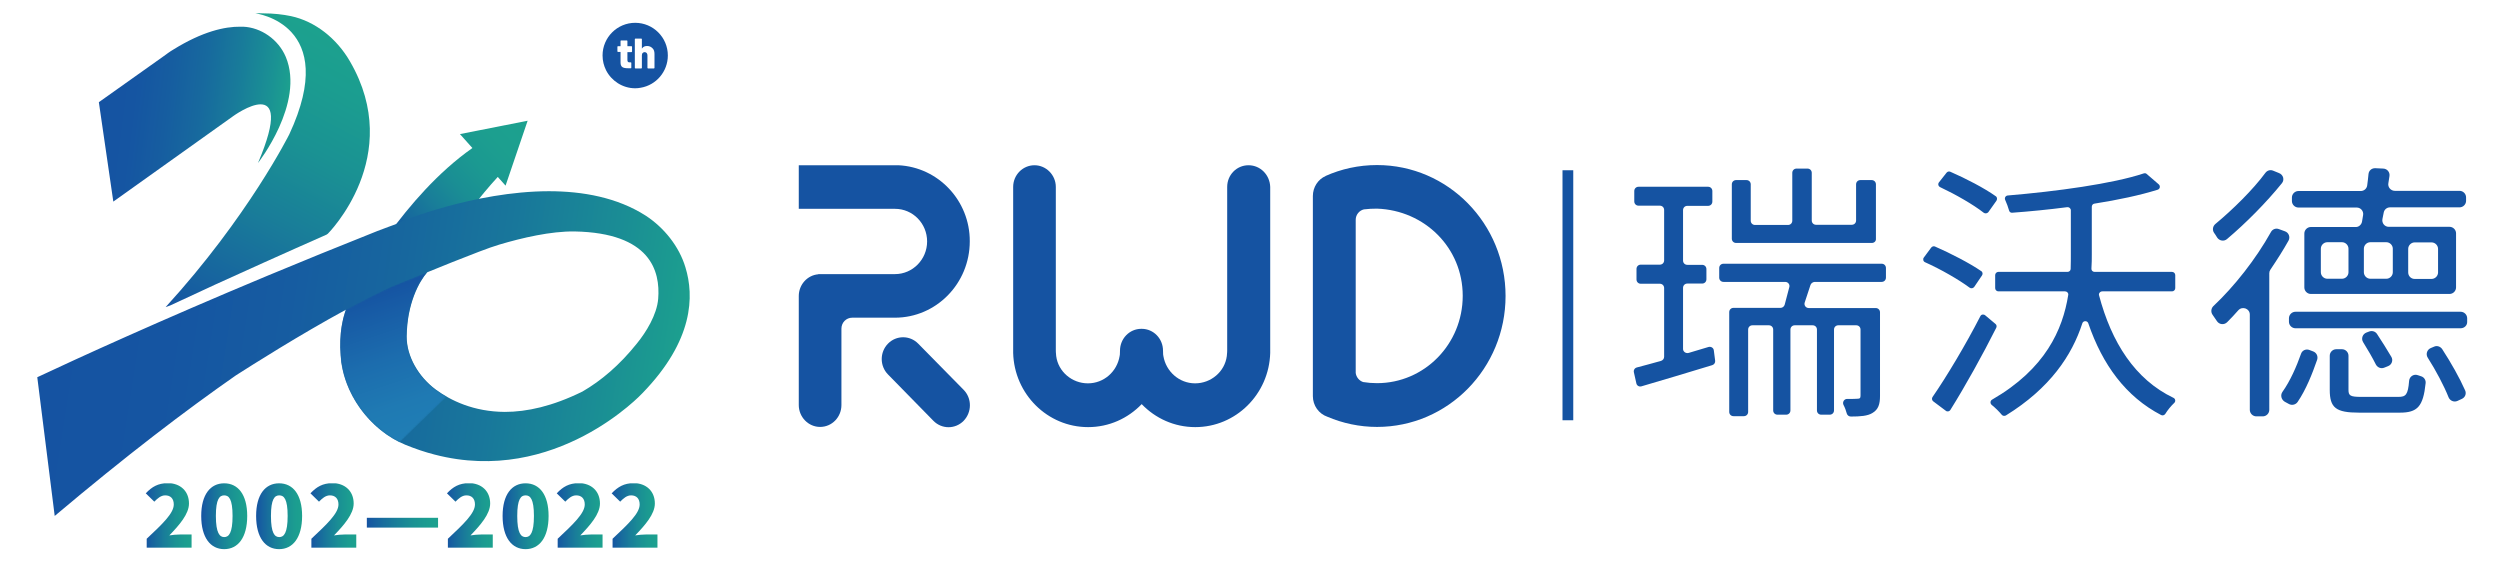 <?xml version="1.0" encoding="utf-8"?>
<!-- Generator: Adobe Illustrator 22.0.0, SVG Export Plug-In . SVG Version: 6.00 Build 0)  -->
<svg version="1.1" id="图层_1" xmlns="http://www.w3.org/2000/svg" xmlns:xlink="http://www.w3.org/1999/xlink" x="0px" y="0px"
	 viewBox="0 0 1348 309" style="enable-background:new 0 0 1348 309;" xml:space="preserve">
<style type="text/css">
	.st0{display:none;}
	.st1{display:inline;fill:#FFFFFF;}
	.st2{display:inline;fill:#1553A2;}
	.st3{display:inline;}
	.st4{clip-path:url(#SVGID_2_);fill:url(#SVGID_3_);}
	.st5{clip-path:url(#SVGID_5_);fill:url(#SVGID_6_);}
	.st6{clip-path:url(#SVGID_8_);fill:url(#SVGID_9_);}
	.st7{clip-path:url(#SVGID_11_);fill:url(#SVGID_12_);}
	.st8{filter:url(#Adobe_OpacityMaskFilter);}
	.st9{clip-path:url(#SVGID_14_);fill:url(#SVGID_16_);}
	.st10{clip-path:url(#SVGID_14_);mask:url(#SVGID_15_);fill:url(#SVGID_17_);}
	.st11{fill:#1553A2;}
	.st12{fill:#FFFFFF;}
	.st13{clip-path:url(#SVGID_19_);fill:url(#SVGID_20_);}
	.st14{clip-path:url(#SVGID_22_);fill:url(#SVGID_23_);}
	.st15{clip-path:url(#SVGID_25_);fill:url(#SVGID_26_);}
	.st16{clip-path:url(#SVGID_28_);fill:url(#SVGID_29_);}
	.st17{filter:url(#Adobe_OpacityMaskFilter_1_);}
	.st18{clip-path:url(#SVGID_31_);fill:url(#SVGID_33_);}
	.st19{clip-path:url(#SVGID_31_);mask:url(#SVGID_32_);fill:url(#SVGID_34_);}
	.st20{clip-path:url(#SVGID_36_);fill:url(#SVGID_37_);}
	.st21{clip-path:url(#SVGID_39_);fill:url(#SVGID_40_);}
	.st22{clip-path:url(#SVGID_42_);fill:url(#SVGID_43_);}
	.st23{clip-path:url(#SVGID_45_);fill:url(#SVGID_46_);}
	.st24{clip-path:url(#SVGID_48_);fill:url(#SVGID_49_);}
	.st25{clip-path:url(#SVGID_51_);fill:url(#SVGID_52_);}
	.st26{clip-path:url(#SVGID_54_);fill:url(#SVGID_55_);}
	.st27{clip-path:url(#SVGID_57_);fill:url(#SVGID_58_);}
	.st28{clip-path:url(#SVGID_60_);fill:url(#SVGID_61_);}
</style>
<g class="st0">
	<path class="st1" d="M484.2,90L484.2,90l-53.7,0v23.5h15.4h36.5c9.6,0,17.3,7.9,17.3,17.6c0,9.7-7.8,17.6-17.3,17.6H441v0.1
		c-5.9,0.5-10.5,5.6-10.5,11.7v58.8c0,6.5,5.2,11.8,11.5,11.8c6.4,0,11.5-5.3,11.5-11.8v-47.1c0,0,0,5.9,0,5.9
		c0-3.3,2.6-5.9,5.8-5.9h23c22.3,0,40.4-18.4,40.4-41.2C522.8,109,505.7,91,484.2,90"/>
	<path class="st1" d="M519.4,211c-0.1-0.1-0.1-0.1-0.2-0.2l-24.1-24.5c-0.1-0.1-0.1-0.1-0.2-0.2c-4.5-4.6-11.8-4.6-16.3,0
		c-4.5,4.6-4.5,12,0,16.6c0.1,0.1,0.1,0.1,0.2,0.2l24.1,24.6c0.1,0.1,0.1,0.1,0.2,0.2c4.5,4.6,11.8,4.6,16.3,0
		C523.9,223.1,523.9,215.6,519.4,211"/>
	<path class="st1" d="M673,90c-6.4,0-11.5,5.2-11.5,11.7v51.1h0v37.1c0,0,0,1.3-0.2,3c-1.1,8.4-8.5,14.7-17.1,14.7
		c-8.6,0-15.7-6.4-17.1-14.7h0c-0.1-0.7-0.2-0.7-0.2-2.9v0c0-6.5-5.1-11.8-11.5-11.8c0,0,0,0-0.1,0c0,0-0.1,0-0.1,0
		c-6.4,0-11.5,5.3-11.5,11.8v0c0,2.2-0.1,2.2-0.2,2.9c-1.4,8.4-8.5,14.7-17.1,14.7c-8.6,0-16-6.3-17.1-14.7c-0.2-1.7-0.2-3-0.2-3
		v-37.1h0v-51.1c0-6.4-5.2-11.7-11.5-11.7S546,95.2,546,101.6v89.5h0c0.6,22.2,18.5,40,40.4,40c11.3,0,21.5-4.7,28.9-12.4
		c7.3,7.6,17.5,12.4,28.9,12.4c21.9,0,39.8-17.8,40.4-40h0v-89.5C684.5,95.2,679.3,90,673,90"/>
	<path class="st1" d="M742.3,89.9c-9.9,0-19.3,2.1-27.8,5.9l0.1,0c-4.1,1.8-6.9,6-6.9,10.8v107.9c0,5.1,3.2,9.5,7.8,11.1
		c8.2,3.5,17.3,5.5,26.8,5.5c38.3,0,69.3-31.6,69.3-70.6C811.6,121.5,780.6,89.9,742.3,89.9 M742.3,207.5c-2.6,0-5.1-0.2-7.5-0.6
		c-2.1-0.7-3.7-2.6-4-4.9v-82.6c0-2.7,1.9-5,4.4-5.6c2.3-0.3,4.7-0.4,7.1-0.4c25.7,0.9,46.2,21.1,46.2,47
		C788.5,186.4,767.8,207.5,742.3,207.5"/>
	<rect x="842.2" y="92.6" class="st1" width="5.8" height="134.8"/>
	<path class="st1" d="M910.2,191.2c3.5-1.1,7.1-2.1,10.7-3.2c1.4-0.4,2.8,0.5,2.9,1.9l0.7,5.4c0.2,1.1-0.5,2.2-1.6,2.5
		c-13.1,4-26.8,8.1-38.1,11.4c-1.3,0.4-2.6-0.4-2.8-1.7l-1.3-5.8c-0.3-1.2,0.4-2.4,1.7-2.7c3.9-1,8.2-2.2,12.9-3.5
		c1-0.3,1.7-1.2,1.7-2.2V156c0-1.3-1-2.3-2.3-2.3h-10.3c-1.3,0-2.3-1-2.3-2.3v-5.5c0-1.3,1-2.3,2.3-2.3h10.3c1.3,0,2.3-1,2.3-2.3
		v-27.2c0-1.3-1-2.3-2.3-2.3h-11.5c-1.3,0-2.3-1-2.3-2.3v-5.7c0-1.3,1-2.3,2.3-2.3h37.7c1.3,0,2.3,1,2.3,2.3v5.7
		c0,1.3-1,2.3-2.3,2.3h-11.2c-1.3,0-2.3,1-2.3,2.3v27.2c0,1.3,1,2.3,2.3,2.3h8c1.3,0,2.3,1,2.3,2.3v5.5c0,1.3-1,2.3-2.3,2.3h-8
		c-1.3,0-2.3,1-2.3,2.3v33C907.3,190.5,908.8,191.6,910.2,191.2 M976,154.6c-1,3.2-2.1,6.5-3.1,9.4c-0.5,1.5,0.6,3,2.2,3h36.1
		c1.3,0,2.3,1,2.3,2.3v45.1c0,4.5-0.9,7.3-4.1,9.2c-2.6,1.6-6.5,1.9-11.6,1.9c-1,0-1.9-0.6-2.2-1.6c-0.4-1.5-1-3.2-1.8-4.7
		c-0.7-1.5,0.4-3.3,2.1-3.2c2.6,0,4.6,0,5.4-0.1c1.4,0,1.7-0.4,1.7-1.8v-35.5c0-1.3-1-2.3-2.3-2.3h-9.7c-1.3,0-2.3,1-2.3,2.3v43.6
		c0,1.3-1,2.3-2.3,2.3h-4.7c-1.3,0-2.3-1-2.3-2.3v-43.6c0-1.3-1-2.3-2.3-2.3h-9.7c-1.3,0-2.3,1-2.3,2.3v43.6c0,1.3-1,2.3-2.3,2.3
		h-4.7c-1.3,0-2.3-1-2.3-2.3v-43.6c0-1.3-1-2.3-2.3-2.3h-8.9c-1.3,0-2.3,1-2.3,2.3v44.4c0,1.3-1,2.3-2.3,2.3h-5.6
		c-1.3,0-2.3-1-2.3-2.3v-53.8c0-1.3,1-2.3,2.3-2.3h25.4c1,0,1.9-0.7,2.2-1.7c0.8-3,1.7-6.4,2.5-9.5c0.4-1.4-0.7-2.8-2.2-2.8H929
		c-1.3,0-2.3-1-2.3-2.3v-5.2c0-1.3,1-2.3,2.3-2.3h85.3c1.3,0,2.3,1,2.3,2.3v5.2c0,1.3-1,2.3-2.3,2.3h-36.2
		C977.1,153,976.3,153.6,976,154.6 M1009.1,131.9h-73.2c-1.3,0-2.3-1-2.3-2.3v-29.4c0-1.3,1-2.3,2.3-2.3h5.6c1.3,0,2.3,1,2.3,2.3
		v19.6c0,1.3,1,2.3,2.3,2.3H964c1.3,0,2.3-1,2.3-2.3V94.1c0-1.3,1-2.3,2.3-2.3h5.9c1.3,0,2.3,1,2.3,2.3v25.7c0,1.3,1,2.3,2.3,2.3
		h19.3c1.3,0,2.3-1,2.3-2.3v-19.6c0-1.3,1-2.3,2.3-2.3h6.1c1.3,0,2.3,1,2.3,2.3v29.4C1011.4,130.9,1010.3,131.9,1009.1,131.9"/>
	<path class="st1" d="M1061.8,156c-5.8-4.3-15.5-9.9-24-13.7c-1-0.4-1.3-1.7-0.7-2.5l4-5.4c0.5-0.6,1.3-0.9,2-0.6
		c8.5,3.7,18.9,9.1,25,13.3c0.8,0.5,0.9,1.6,0.4,2.3l-4.2,6.2C1063.7,156.4,1062.6,156.6,1061.8,156 M1076.2,177.6
		c-7.3,14.5-16.6,31.3-24.8,44.4c-0.5,0.8-1.7,1-2.4,0.4l-6.8-5.1c-0.7-0.5-0.9-1.6-0.4-2.3c7.6-11,17.9-28.2,25.8-43.6
		c0.5-1,1.7-1.2,2.6-0.5l5.6,4.7C1076.3,176,1076.5,176.9,1076.2,177.6 M1069.3,115.5c-5.6-4.4-15.2-9.9-23.5-13.8
		c-1-0.5-1.3-1.7-0.6-2.6l4.1-5.2c0.5-0.6,1.3-0.8,2-0.5c8.3,3.6,18.5,8.9,24.5,13.2c0.8,0.5,0.9,1.6,0.4,2.4l-4.4,6.2
		C1071.2,116,1070.1,116.1,1069.3,115.5 M1131.6,160.1c6.7,25.4,19.4,45.4,40.1,55.3c1.1,0.5,1.3,1.9,0.5,2.7
		c-1.8,1.7-3.6,3.9-4.9,6c-0.5,0.7-1.4,1-2.2,0.6c-19-9.9-31.6-27-39.3-49.5c-0.5-1.5-2.7-1.5-3.2,0c-5.6,17.3-17.4,35-41.2,49.7
		c-0.7,0.4-1.7,0.3-2.2-0.3c-1.5-1.8-3.5-3.8-5.5-5.4c-0.9-0.8-0.8-2.2,0.2-2.8c28.8-16.7,38.1-37.7,41.1-56.5
		c0.2-1-0.7-1.9-1.7-1.9h-36c-0.9,0-1.7-0.8-1.7-1.7v-7.1c0-0.9,0.8-1.7,1.7-1.7h37.3c0.9,0,1.7-0.7,1.7-1.6
		c0.1-2.8,0.1-5.6,0.1-8.2v-23.4c0-1-0.9-1.8-1.9-1.7c-10,1.3-20.2,2.3-29.7,3c-0.8,0.1-1.5-0.4-1.7-1.2c-0.5-1.8-1.3-3.9-2.1-5.7
		c-0.5-1.1,0.2-2.3,1.4-2.4c26.2-2.2,56.5-6.3,73.3-11.9c0.6-0.2,1.2-0.1,1.6,0.3l6.5,5.6c1,0.9,0.7,2.5-0.6,2.9
		c-9.6,3-21.4,5.5-34.1,7.5c-0.8,0.1-1.4,0.8-1.4,1.7v25.5c0,2.5,0,5.1-0.2,7.8c-0.1,1,0.7,1.8,1.7,1.8h41.8c0.9,0,1.7,0.8,1.7,1.7
		v7.1c0,0.9-0.8,1.7-1.7,1.7h-37.6C1132.1,157.9,1131.3,159,1131.6,160.1"/>
	<path class="st1" d="M1233.7,130.5c-2.9,5.2-6.3,10.5-9.8,15.7c-0.4,0.6-0.6,1.2-0.6,1.9v73.7c0,1.9-1.6,3.5-3.5,3.5h-3.5
		c-1.9,0-3.5-1.6-3.5-3.5v-51.4c0-3.2-4-4.7-6.2-2.3c-2,2.3-4,4.4-6,6.4c-1.6,1.6-4.2,1.4-5.5-0.5c-0.8-1.2-1.6-2.4-2.4-3.5
		c-1-1.4-0.8-3.4,0.4-4.6c11.3-10.6,22.9-25.3,31.1-40c0.8-1.5,2.6-2.2,4.2-1.6l3.3,1.2C1233.9,126.3,1234.8,128.6,1233.7,130.5
		 M1230.2,99.7c-8.4,10.4-19.5,21.6-29.6,30.1c-1.6,1.4-4.1,1-5.3-0.8c-0.5-0.9-1.1-1.7-1.7-2.6c-1-1.5-0.7-3.5,0.7-4.7
		c9.4-7.8,20.3-18.5,27-27.6c1-1.3,2.6-1.8,4.1-1.2l3.2,1.3C1230.9,95,1231.7,97.8,1230.2,99.7 M1230.5,212.1
		c4.2-5.9,7.6-13.7,10-20.5c0.6-1.9,2.7-2.8,4.5-2.1l2.1,0.8c1.8,0.7,2.7,2.6,2.1,4.5c-2.6,7.5-6,16.1-10.5,22.7c-1,1.5-3,2-4.6,1.2
		l-2.4-1.3C1229.8,216.3,1229.3,213.9,1230.5,212.1 M1326.6,177.8h-89.1c-1.9,0-3.5-1.6-3.5-3.5v-1.9c0-1.9,1.6-3.5,3.5-3.5h89.1
		c1.9,0,3.5,1.6,3.5,3.5v1.9C1330.1,176.3,1328.5,177.8,1326.6,177.8 M1273.4,120.3c0.2-1.2,0.4-2.4,0.6-3.6c0.3-2.1-1.3-4-3.5-4
		H1239c-1.9,0-3.5-1.6-3.5-3.5v-1.9c0-1.9,1.6-3.5,3.5-3.5h33.6c1.8,0,3.3-1.3,3.5-3.1c0.3-2.1,0.5-4.1,0.7-6.1
		c0.2-1.9,1.8-3.2,3.7-3.1l4.3,0.2c2.1,0.1,3.6,2,3.3,4c-0.2,1.3-0.4,2.6-0.6,3.9c-0.4,2.1,1.3,4.1,3.5,4.1h34.9
		c1.9,0,3.5,1.6,3.5,3.5v1.9c0,1.9-1.6,3.5-3.5,3.5h-37.5c-1.7,0-3.1,1.2-3.4,2.8c-0.2,1.2-0.5,2.4-0.7,3.5
		c-0.4,2.2,1.2,4.2,3.4,4.2h32.8c1.9,0,3.5,1.6,3.5,3.5v29.1c0,1.9-1.6,3.5-3.5,3.5h-74.8c-1.9,0-3.5-1.6-3.5-3.5v-29.1
		c0-1.9,1.6-3.5,3.5-3.5h24.4C1271.6,123.3,1273.1,122,1273.4,120.3 M1262.5,131.5h-7.9c-1.9,0-3.5,1.6-3.5,3.5v12.7
		c0,1.9,1.6,3.5,3.5,3.5h7.9c1.9,0,3.5-1.6,3.5-3.5V135C1266.1,133,1264.5,131.5,1262.5,131.5 M1293,214.9c4,0,5.2-1.1,5.8-8.7
		c0.2-2.3,2.5-3.8,4.7-3c0.6,0.2,1.2,0.4,1.8,0.6c1.6,0.5,2.6,2.1,2.4,3.7c-1.3,12.7-4.5,15.9-13.9,15.9h-22
		c-12.5,0-15.8-2.6-15.8-12.3v-18.4c0-1.9,1.6-3.5,3.5-3.5h3.1c1.9,0,3.5,1.6,3.5,3.5v18.4c0,3.1,0.9,3.8,6.8,3.8H1293z
		 M1280.9,197.4c-1.8-3.6-4.4-8.1-6.9-12.1c-1.2-1.9-0.3-4.4,1.8-5.2l1.6-0.6c1.5-0.5,3.2,0,4.1,1.4c2.6,4,5.5,8.5,7.7,12.3
		c1.1,1.8,0.3,4.2-1.7,5l-2,0.8C1283.7,199.8,1281.7,199.1,1280.9,197.4 M1286.5,131.5h-8.6c-1.9,0-3.5,1.6-3.5,3.5v12.7
		c0,1.9,1.6,3.5,3.5,3.5h8.6c1.9,0,3.5-1.6,3.5-3.5V135C1290,133,1288.4,131.5,1286.5,131.5 M1301.7,151.2h9.1
		c1.9,0,3.5-1.6,3.5-3.5V135c0-1.9-1.6-3.5-3.5-3.5h-9.1c-1.9,0-3.5,1.6-3.5,3.5v12.7C1298.2,149.6,1299.8,151.2,1301.7,151.2
		 M1316.5,189c4.7,7.2,9.5,15.7,12.4,22.3c0.8,1.8,0,3.8-1.8,4.6l-2.4,1.1c-1.8,0.8-3.9-0.1-4.7-1.9c-2.5-6.3-6.9-14.6-11.3-21.5
		c-1.1-1.8-0.4-4.2,1.6-5.1l1.9-0.8C1313.8,187.1,1315.6,187.6,1316.5,189"/>
	<path class="st1" d="M342.3,13.2c-9.7,0-17.6,7.9-17.6,17.6c0,2.9,0.7,5.6,1.9,8c2.9,5.7,8.9,9.7,15.7,9.7c1,0,2-0.1,3-0.3
		c8.3-1.4,14.6-8.7,14.6-17.4C359.9,21.1,352,13.2,342.3,13.2"/>
	<path class="st2" d="M340.4,28.8c-0.1,0.1-0.1,0.1-0.2,0.1h-2.1c-0.1,0-0.1,0-0.1,0.1v4.1c0,0.9,0.3,1.3,1,1.3h0.8
		c0.1,0,0.1,0,0.2,0.1c0.1,0.1,0.1,0.1,0.1,0.2v2.6c0,0.2-0.1,0.3-0.3,0.3c-0.7,0-1.3,0-1.6,0c-1.3,0-2.3-0.2-2.9-0.6
		c-0.6-0.4-1-1.2-1-2.4V29c0-0.1,0-0.1-0.1-0.1H333c-0.1,0-0.1,0-0.2-0.1c-0.1-0.1-0.1-0.1-0.1-0.2v-2.5c0-0.1,0-0.1,0.1-0.2
		c0.1-0.1,0.1-0.1,0.2-0.1h1.3c0.1,0,0.1,0,0.1-0.1V23c0-0.1,0-0.1,0.1-0.2c0.1-0.1,0.1-0.1,0.2-0.1h3.1c0.1,0,0.1,0,0.2,0.1
		c0.1,0.1,0.1,0.1,0.1,0.2v2.7c0,0.1,0,0.1,0.1,0.1h2.1c0.1,0,0.1,0,0.2,0.1c0.1,0.1,0.1,0.1,0.1,0.2v2.5
		C340.5,28.7,340.5,28.8,340.4,28.8"/>
	<path class="st2" d="M351.5,26.8c0.8,0.7,1.1,1.8,1.1,3.1v7.5c0,0.1,0,0.1-0.1,0.2c-0.1,0.1-0.1,0.1-0.2,0.1h-3.2
		c-0.1,0-0.1,0-0.2-0.1c-0.1-0.1-0.1-0.1-0.1-0.2v-6.7c0-0.5-0.1-0.9-0.4-1.3c-0.3-0.3-0.7-0.5-1.1-0.5c-0.5,0-0.8,0.2-1.1,0.5
		c-0.3,0.3-0.4,0.8-0.4,1.3v6.7c0,0.1,0,0.1-0.1,0.2c-0.1,0.1-0.1,0.1-0.2,0.1h-3.2c-0.1,0-0.1,0-0.2-0.1c-0.1-0.1-0.1-0.1-0.1-0.2
		V22c0-0.1,0-0.1,0.1-0.2c0.1-0.1,0.1-0.1,0.2-0.1h3.2c0.1,0,0.1,0,0.2,0.1c0.1,0.1,0.1,0.1,0.1,0.2v5c0,0.1,0,0.1,0,0.1
		c0,0,0,0,0.1-0.1c0.6-0.9,1.5-1.3,2.7-1.3C349.8,25.7,350.8,26.1,351.5,26.8"/>
	<g class="st3">
		<defs>
			<path id="SVGID_1_" d="M247.7,73.2l6.7,7.5c0,0-0.1,0.1-0.1,0.1c-18.5,13-33.9,31.1-44.9,46.2c1.1-0.4,2.2-0.8,3.3-1.2l-0.1-0.3
				c0,0,17.6-7.3,41.3-12.2c4.6-6,9.5-11.9,14.2-17l4.2,4.7l11.9-35L247.7,73.2z"/>
		</defs>
		<clipPath id="SVGID_2_">
			<use xlink:href="#SVGID_1_"  style="overflow:visible;"/>
		</clipPath>
		
			<linearGradient id="SVGID_3_" gradientUnits="userSpaceOnUse" x1="-372.817" y1="1590.463" x2="-371.817" y2="1590.463" gradientTransform="matrix(68.503 -67.881 -73.48 -80.41 142619.156 102713.148)">
			<stop  offset="0" style="stop-color:#1553A2"/>
			<stop  offset="1.436740e-02" style="stop-color:#1E58A5"/>
			<stop  offset="8.445311e-02" style="stop-color:#4A74B4"/>
			<stop  offset="0.16" style="stop-color:#7391C3"/>
			<stop  offset="0.24" style="stop-color:#98ACD2"/>
			<stop  offset="0.324" style="stop-color:#B7C4DF"/>
			<stop  offset="0.415" style="stop-color:#D1D9EA"/>
			<stop  offset="0.515" style="stop-color:#E6E9F3"/>
			<stop  offset="0.628" style="stop-color:#F4F5FA"/>
			<stop  offset="0.766" style="stop-color:#FCFDFE"/>
			<stop  offset="1" style="stop-color:#FFFFFF"/>
		</linearGradient>
		<polygon class="st4" points="180.2,95 248.7,27.1 313.5,98 245,165.9 		"/>
	</g>
	<g class="st3">
		<defs>
			<path id="SVGID_4_" d="M234.6,210.8c-9.4-7-15.7-18.1-15.6-28.6c0.2-17.7,6.7-29.6,11.1-34.6c5-2,9.7-3.9,13.6-5.5
				c9.9-3.9,19.7-7.8,25.2-9.4c12.1-3.6,27.8-7.3,40.7-7.1c40.8,0.8,46.2,21.3,45,36.3c-0.7,8.7-6.6,18.1-11.4,24
				c-9.4,11.8-19.4,20.2-29.4,26c-16.2,8-30.1,11-41.9,11C255.1,222.8,242.8,216.8,234.6,210.8 M215.5,120.6l0.1,0.3
				c-4.2,1.5-8.4,3.1-12.4,4.6c-20.9,8.3-40.7,16.4-59,24C85.7,174,41.5,194.2,19.9,204.3l9.4,74.8c38.9-32.8,70.6-56.9,97.7-75.8
				c9.1-5.8,34.1-21.7,59.3-35.4c-1.5,4.1-3.8,12.7-2.8,24.6c1.2,20.2,15.4,40.1,34.8,48.2c5.4,2.2,10.7,4,15.8,5.3
				c65.5,17.1,112.1-33.1,112.1-33.1c27.7-28.5,27.9-52.5,23.2-67.8c-3.4-11.4-11.6-21.5-21.4-27.8c-15.3-9.8-33.9-13.2-52.3-13.2
				C255,104.1,215.5,120.6,215.5,120.6"/>
		</defs>
		<clipPath id="SVGID_5_">
			<use xlink:href="#SVGID_4_"  style="overflow:visible;"/>
		</clipPath>
		
			<linearGradient id="SVGID_6_" gradientUnits="userSpaceOnUse" x1="-374.494" y1="1591.47" x2="-373.494" y2="1591.47" gradientTransform="matrix(330.845 95.711 52.356 -337.57 40606.277 573217.938)">
			<stop  offset="0" style="stop-color:#1553A2"/>
			<stop  offset="4.795438e-02" style="stop-color:#2D61AA"/>
			<stop  offset="0.147" style="stop-color:#5B80BA"/>
			<stop  offset="0.25" style="stop-color:#859ECA"/>
			<stop  offset="0.357" style="stop-color:#AAB9D9"/>
			<stop  offset="0.467" style="stop-color:#C8D2E6"/>
			<stop  offset="0.581" style="stop-color:#E0E5F1"/>
			<stop  offset="0.703" style="stop-color:#F2F3F9"/>
			<stop  offset="0.835" style="stop-color:#FCFCFD"/>
			<stop  offset="1" style="stop-color:#FFFFFF"/>
		</linearGradient>
		<polygon class="st5" points="35.1,6 400.1,111.6 358.9,377.2 -6.1,271.6 		"/>
	</g>
	<g class="st3">
		<defs>
			<path id="SVGID_7_" d="M93.3,27.5c-1.9,1.1-3.6,2.4-5.4,3.7L53.1,55.9l7.8,53.6l64.8-46.2c0,0,34.7-25.1,13.2,25.4
				c0,0,25.4-32.3,15-57.2c-4-9.5-13.4-15.9-23-16.3c-0.5,0-1,0-1.5,0C121,15.1,109,17.8,93.3,27.5"/>
		</defs>
		<clipPath id="SVGID_8_">
			<use xlink:href="#SVGID_7_"  style="overflow:visible;"/>
		</clipPath>
		
			<linearGradient id="SVGID_9_" gradientUnits="userSpaceOnUse" x1="-373.261" y1="1592.498" x2="-372.261" y2="1592.498" gradientTransform="matrix(98.93 25.653 12.737 -100.565 16697.182 169773.312)">
			<stop  offset="0" style="stop-color:#1553A2"/>
			<stop  offset="4.795438e-02" style="stop-color:#2D61AA"/>
			<stop  offset="0.147" style="stop-color:#5B80BA"/>
			<stop  offset="0.25" style="stop-color:#859ECA"/>
			<stop  offset="0.357" style="stop-color:#AAB9D9"/>
			<stop  offset="0.467" style="stop-color:#C8D2E6"/>
			<stop  offset="0.581" style="stop-color:#E0E5F1"/>
			<stop  offset="0.703" style="stop-color:#F2F3F9"/>
			<stop  offset="0.835" style="stop-color:#FCFCFD"/>
			<stop  offset="1" style="stop-color:#FFFFFF"/>
		</linearGradient>
		<polygon class="st6" points="56.6,-12.8 175.8,18.1 160.7,137.4 41.5,106.5 		"/>
	</g>
	<g class="st3">
		<defs>
			<path id="SVGID_10_" d="M137.4,8c0,0,46,5.7,18.3,65.2c0,0-22.2,44.5-66.7,93.2l2.5-0.9c15.3-7.2,32.1-14.9,50.2-23
				c10.9-4.9,22.3-10,34.1-15.2l0.7-0.5c0,0,41.7-41.6,11.9-92.9c-7.1-12.3-18.7-21.6-31.8-24.4c-4.3-0.9-9.3-1.5-15.1-1.5
				C140.3,7.9,138.9,8,137.4,8"/>
		</defs>
		<clipPath id="SVGID_11_">
			<use xlink:href="#SVGID_10_"  style="overflow:visible;"/>
		</clipPath>
		
			<linearGradient id="SVGID_12_" gradientUnits="userSpaceOnUse" x1="-373.951" y1="1590.236" x2="-372.951" y2="1590.236" gradientTransform="matrix(63.832 -160.711 -163.415 -86.571 283854.875 77750.539)">
			<stop  offset="0" style="stop-color:#1553A2"/>
			<stop  offset="4.795438e-02" style="stop-color:#2D61AA"/>
			<stop  offset="0.147" style="stop-color:#5B80BA"/>
			<stop  offset="0.25" style="stop-color:#859ECA"/>
			<stop  offset="0.357" style="stop-color:#AAB9D9"/>
			<stop  offset="0.467" style="stop-color:#C8D2E6"/>
			<stop  offset="0.581" style="stop-color:#E0E5F1"/>
			<stop  offset="0.703" style="stop-color:#F2F3F9"/>
			<stop  offset="0.835" style="stop-color:#FCFCFD"/>
			<stop  offset="1" style="stop-color:#FFFFFF"/>
		</linearGradient>
		<polygon class="st7" points="37.1,138.8 111.5,-48.6 270.3,35.5 195.8,222.9 		"/>
	</g>
	<g class="st3">
		<defs>
			<path id="SVGID_13_" d="M210.1,155.8c-7.6,3.6-15.7,7.7-23.8,12.1c-1.5,4.1-3.8,12.7-2.9,24.6c1.1,19.2,14,38.1,31.9,46.9
				l25.3-24.6c-2.2-1.3-4.2-2.6-6-3.9c-9.4-7-15.7-18.1-15.6-28.6c0.2-17.7,6.7-29.6,11.1-34.6C223.7,150.2,216.7,153.1,210.1,155.8
				"/>
		</defs>
		<clipPath id="SVGID_14_">
			<use xlink:href="#SVGID_13_"  style="overflow:visible;"/>
		</clipPath>
		<defs>
			<filter id="Adobe_OpacityMaskFilter" filterUnits="userSpaceOnUse" x="149.7" y="130.2" width="123.8" height="126.4">
				<feColorMatrix  type="matrix" values="1 0 0 0 0  0 1 0 0 0  0 0 1 0 0  0 0 0 1 0"/>
			</filter>
		</defs>
		<mask maskUnits="userSpaceOnUse" x="149.7" y="130.2" width="123.8" height="126.4" id="SVGID_15_">
			<g class="st8">
				
					<linearGradient id="SVGID_16_" gradientUnits="userSpaceOnUse" x1="-375.443" y1="1593.895" x2="-374.443" y2="1593.895" gradientTransform="matrix(31.021 76.309 69.65 -23.578 -99170.992 66389.688)">
					<stop  offset="0" style="stop-color:#FFFFFF"/>
					<stop  offset="0.144" style="stop-color:#C7C7C7"/>
					<stop  offset="0.317" style="stop-color:#8B8B8B"/>
					<stop  offset="0.483" style="stop-color:#5A5A5A"/>
					<stop  offset="0.639" style="stop-color:#333333"/>
					<stop  offset="0.781" style="stop-color:#171717"/>
					<stop  offset="0.906" style="stop-color:#060606"/>
					<stop  offset="1" style="stop-color:#000000"/>
				</linearGradient>
				<polygon class="st9" points="233.7,130.2 273.5,228.3 189.6,256.7 149.7,158.7 				"/>
			</g>
		</mask>
		
			<linearGradient id="SVGID_17_" gradientUnits="userSpaceOnUse" x1="-375.443" y1="1593.895" x2="-374.443" y2="1593.895" gradientTransform="matrix(31.021 76.309 69.65 -23.578 -99171.008 66389.695)">
			<stop  offset="0" style="stop-color:#1553A2"/>
			<stop  offset="0.111" style="stop-color:#175AA5"/>
			<stop  offset="0.461" style="stop-color:#1C6DAE"/>
			<stop  offset="0.769" style="stop-color:#1F7AB3"/>
			<stop  offset="1" style="stop-color:#207EB5"/>
		</linearGradient>
		<polygon class="st10" points="233.7,130.2 273.5,228.3 189.6,256.7 149.7,158.7 		"/>
	</g>
	<path class="st1" d="M78.7,291.5c8.5-7.9,14.6-13.7,14.6-18.5c0-3.2-1.7-4.9-4.6-4.9c-2.4,0-4.2,1.7-5.9,3.4l-4.6-4.5
		c3.4-3.6,6.6-5.4,11.6-5.4c6.8,0,11.5,4.3,11.5,11c0,5.7-5.3,11.8-10.6,17.2c1.7-0.2,4.1-0.5,5.7-0.5h6.4v7.1H78.7V291.5z"/>
	<path class="st1" d="M108.3,279.1c0-11.7,5-17.6,12.4-17.6c7.4,0,12.4,6,12.4,17.6c0,11.7-5,17.9-12.4,17.9
		C113.3,297,108.3,290.8,108.3,279.1 M125.2,279.1c0-9.2-2-11.1-4.5-11.1c-2.5,0-4.5,1.9-4.5,11.1c0,9.2,2,11.4,4.5,11.4
		C123.2,290.5,125.2,288.3,125.2,279.1"/>
	<path class="st1" d="M137.9,279.1c0-11.7,5-17.6,12.4-17.6c7.4,0,12.4,6,12.4,17.6c0,11.7-5,17.9-12.4,17.9
		C142.9,297,137.9,290.8,137.9,279.1 M154.8,279.1c0-9.2-2-11.1-4.5-11.1s-4.5,1.9-4.5,11.1c0,9.2,2,11.4,4.5,11.4
		S154.8,288.3,154.8,279.1"/>
	<path class="st1" d="M167.6,291.5c8.5-7.9,14.6-13.7,14.6-18.5c0-3.2-1.7-4.9-4.6-4.9c-2.4,0-4.2,1.7-5.9,3.4l-4.6-4.5
		c3.4-3.6,6.6-5.4,11.6-5.4c6.8,0,11.5,4.3,11.5,11c0,5.7-5.3,11.8-10.6,17.2c1.7-0.2,4.1-0.5,5.7-0.5h6.4v7.1h-24.3V291.5z"/>
	<rect x="197.5" y="280" class="st1" width="38.4" height="5.3"/>
	<path class="st1" d="M241.2,291.5c8.5-7.9,14.6-13.7,14.6-18.5c0-3.2-1.7-4.9-4.6-4.9c-2.4,0-4.2,1.7-5.9,3.4l-4.6-4.5
		c3.4-3.6,6.6-5.4,11.6-5.4c6.8,0,11.5,4.3,11.5,11c0,5.7-5.3,11.8-10.6,17.2c1.7-0.2,4.1-0.5,5.7-0.5h6.4v7.1h-24.3V291.5z"/>
	<path class="st1" d="M270.7,279.1c0-11.7,5-17.6,12.4-17.6c7.4,0,12.4,6,12.4,17.6c0,11.7-5,17.9-12.4,17.9
		C275.7,297,270.7,290.8,270.7,279.1 M287.6,279.1c0-9.2-2-11.1-4.5-11.1c-2.5,0-4.5,1.9-4.5,11.1c0,9.2,2,11.4,4.5,11.4
		C285.7,290.5,287.6,288.3,287.6,279.1"/>
	<path class="st1" d="M300.4,291.5c8.5-7.9,14.6-13.7,14.6-18.5c0-3.2-1.7-4.9-4.6-4.9c-2.4,0-4.2,1.7-5.9,3.4l-4.6-4.5
		c3.4-3.6,6.6-5.4,11.6-5.4c6.8,0,11.5,4.3,11.5,11c0,5.7-5.3,11.8-10.6,17.2c1.7-0.2,4.1-0.5,5.7-0.5h6.4v7.1h-24.3V291.5z"/>
	<path class="st1" d="M330,291.5c8.5-7.9,14.6-13.7,14.6-18.5c0-3.2-1.7-4.9-4.6-4.9c-2.4,0-4.2,1.7-5.9,3.4l-4.6-4.5
		c3.4-3.6,6.6-5.4,11.6-5.4c6.8,0,11.5,4.3,11.5,11c0,5.7-5.3,11.8-10.6,17.2c1.7-0.2,4.1-0.5,5.7-0.5h6.4v7.1H330V291.5z"/>
</g>
<g>
	<path class="st11" d="M342.5,12.3c-9.7,0-17.6,7.9-17.6,17.6c0,2.9,0.7,5.6,1.9,8c2.9,5.7,8.9,9.7,15.7,9.7c1,0,2-0.1,3-0.3
		c8.3-1.4,14.6-8.7,14.6-17.4C360.1,20.2,352.2,12.3,342.5,12.3"/>
	<path class="st12" d="M340.7,28c-0.1,0.1-0.1,0.1-0.2,0.1h-2.1c-0.1,0-0.1,0-0.1,0.1v4.1c0,0.9,0.3,1.3,1,1.3h0.8
		c0.1,0,0.1,0,0.2,0.1c0.1,0.1,0.1,0.1,0.1,0.2v2.6c0,0.2-0.1,0.3-0.3,0.3c-0.7,0-1.3,0-1.6,0c-1.3,0-2.3-0.2-2.9-0.6
		c-0.6-0.4-1-1.2-1-2.4v-5.7c0-0.1,0-0.1-0.1-0.1h-1.3c-0.1,0-0.1,0-0.2-0.1c-0.1-0.1-0.1-0.1-0.1-0.2v-2.5c0-0.1,0-0.1,0.1-0.2
		c0.1-0.1,0.1-0.1,0.2-0.1h1.3c0.1,0,0.1,0,0.1-0.1v-2.7c0-0.1,0-0.1,0.1-0.2c0.1-0.1,0.1-0.1,0.2-0.1h3.1c0.1,0,0.1,0,0.2,0.1
		c0.1,0.1,0.1,0.1,0.1,0.2v2.7c0,0.1,0,0.1,0.1,0.1h2.1c0.1,0,0.1,0,0.2,0.1c0.1,0.1,0.1,0.1,0.1,0.2v2.5
		C340.8,27.8,340.7,27.9,340.7,28"/>
	<path class="st12" d="M351.8,26c0.8,0.7,1.1,1.8,1.1,3.1v7.5c0,0.1,0,0.1-0.1,0.2c-0.1,0.1-0.1,0.1-0.2,0.1h-3.2
		c-0.1,0-0.1,0-0.2-0.1c-0.1-0.1-0.1-0.1-0.1-0.2v-6.7c0-0.5-0.1-0.9-0.4-1.3c-0.3-0.3-0.7-0.5-1.1-0.5c-0.5,0-0.8,0.2-1.1,0.5
		c-0.3,0.3-0.4,0.8-0.4,1.3v6.7c0,0.1,0,0.1-0.1,0.2c-0.1,0.1-0.1,0.1-0.2,0.1h-3.2c-0.1,0-0.1,0-0.2-0.1c-0.1-0.1-0.1-0.1-0.1-0.2
		V21.1c0-0.1,0-0.1,0.1-0.2c0.1-0.1,0.1-0.1,0.2-0.1h3.2c0.1,0,0.1,0,0.2,0.1c0.1,0.1,0.1,0.1,0.1,0.2v5c0,0.1,0,0.1,0,0.1
		c0,0,0,0,0.1-0.1c0.6-0.9,1.5-1.3,2.7-1.3C350.1,24.8,351,25.2,351.8,26"/>
	<g>
		<defs>
			<path id="SVGID_18_" d="M248,72.3l6.7,7.5c0,0-0.1,0.1-0.1,0.1c-18.5,13-33.9,31.1-44.9,46.2c1.1-0.4,2.2-0.8,3.3-1.2l-0.1-0.3
				c0,0,17.6-7.3,41.3-12.2c4.6-6,9.5-11.9,14.2-17l4.2,4.7l11.9-35L248,72.3z"/>
		</defs>
		<clipPath id="SVGID_19_">
			<use xlink:href="#SVGID_18_"  style="overflow:visible;"/>
		</clipPath>
		
			<linearGradient id="SVGID_20_" gradientUnits="userSpaceOnUse" x1="-366.523" y1="1596.327" x2="-365.523" y2="1596.327" gradientTransform="matrix(68.503 -67.881 -73.48 -80.41 142619.156 103611.109)">
			<stop  offset="0" style="stop-color:#1553A2"/>
			<stop  offset="0.147" style="stop-color:#176B9D"/>
			<stop  offset="0.299" style="stop-color:#197E99"/>
			<stop  offset="0.457" style="stop-color:#1A8E94"/>
			<stop  offset="0.621" style="stop-color:#1B9991"/>
			<stop  offset="0.796" style="stop-color:#1C9F8F"/>
			<stop  offset="1" style="stop-color:#1CA18E"/>
		</linearGradient>
		<polygon class="st13" points="180.4,94.1 249,26.2 313.7,97.1 245.2,165 		"/>
	</g>
	<g>
		<defs>
			<path id="SVGID_21_" d="M234.9,210c-9.4-7-15.7-18.1-15.6-28.6c0.2-17.7,6.7-29.6,11.1-34.6c5-2,9.7-3.9,13.6-5.5
				c9.9-3.9,19.7-7.8,25.2-9.4c12.1-3.6,27.8-7.3,40.7-7.1c40.8,0.8,46.2,21.3,45,36.3c-0.7,8.7-6.6,18.1-11.4,24
				c-9.4,11.8-19.4,20.2-29.4,26c-16.2,8-30.1,11-41.9,11C255.4,222,243,216,234.9,210 M215.7,119.7l0.1,0.3
				c-4.2,1.5-8.4,3.1-12.4,4.6c-20.9,8.3-40.7,16.4-59,24c-58.5,24.4-102.6,44.6-124.3,54.8l9.4,74.8c38.9-32.8,70.6-56.9,97.7-75.8
				c9.1-5.8,34.1-21.7,59.3-35.4c-1.5,4.1-3.8,12.7-2.8,24.6c1.2,20.2,15.4,40.1,34.8,48.2c5.4,2.2,10.7,4,15.8,5.3
				c65.5,17.1,112.1-33.1,112.1-33.1c27.7-28.5,27.9-52.5,23.2-67.8c-3.4-11.4-11.6-21.5-21.4-27.9c-15.3-9.8-33.9-13.2-52.3-13.2
				C255.3,103.2,215.7,119.7,215.7,119.7"/>
		</defs>
		<clipPath id="SVGID_22_">
			<use xlink:href="#SVGID_21_"  style="overflow:visible;"/>
		</clipPath>
		
			<linearGradient id="SVGID_23_" gradientUnits="userSpaceOnUse" x1="-374.897" y1="1594.018" x2="-373.897" y2="1594.018" gradientTransform="matrix(330.845 95.711 52.356 -337.57 40606.277 574115.875)">
			<stop  offset="0" style="stop-color:#1553A2"/>
			<stop  offset="0.194" style="stop-color:#1555A2"/>
			<stop  offset="0.37" style="stop-color:#165CA1"/>
			<stop  offset="0.539" style="stop-color:#17679E"/>
			<stop  offset="0.703" style="stop-color:#18779B"/>
			<stop  offset="0.862" style="stop-color:#1A8C95"/>
			<stop  offset="1" style="stop-color:#1CA18E"/>
		</linearGradient>
		<polygon class="st14" points="35.3,5.2 400.3,110.8 359.1,376.3 -5.9,270.7 		"/>
	</g>
	<g>
		<defs>
			<path id="SVGID_24_" d="M93.5,26.7c-1.9,1.1-3.6,2.4-5.4,3.7L53.3,55.1l7.8,53.6l64.8-46.2c0,0,34.7-25.1,13.2,25.4
				c0,0,25.4-32.3,15-57.2c-4-9.5-13.4-15.9-23-16.3c-0.5,0-1,0-1.5,0C121.3,14.3,109.3,16.9,93.5,26.7"/>
		</defs>
		<clipPath id="SVGID_25_">
			<use xlink:href="#SVGID_24_"  style="overflow:visible;"/>
		</clipPath>
		
			<linearGradient id="SVGID_26_" gradientUnits="userSpaceOnUse" x1="-374.373" y1="1601.152" x2="-373.373" y2="1601.152" gradientTransform="matrix(98.93 25.653 12.737 -100.565 16697.182 170671.266)">
			<stop  offset="0" style="stop-color:#1553A2"/>
			<stop  offset="0.178" style="stop-color:#1555A2"/>
			<stop  offset="0.355" style="stop-color:#165DA0"/>
			<stop  offset="0.533" style="stop-color:#17699E"/>
			<stop  offset="0.712" style="stop-color:#187B9A"/>
			<stop  offset="0.888" style="stop-color:#1A9194"/>
			<stop  offset="1" style="stop-color:#1CA18E"/>
		</linearGradient>
		<polygon class="st15" points="56.9,-13.6 176.1,17.3 160.9,136.5 41.8,105.6 		"/>
	</g>
	<g>
		<defs>
			<path id="SVGID_27_" d="M137.7,7.2c0,0,46,5.7,18.3,65.2c0,0-22.2,44.5-66.7,93.2l2.5-0.9c15.3-7.2,32.1-14.9,50.2-23
				c10.9-4.9,22.3-10,34.1-15.2l0.7-0.5c0,0,41.7-41.6,11.9-92.9c-7.1-12.3-18.7-21.6-31.8-24.4c-4.3-0.9-9.3-1.5-15.1-1.5
				C140.5,7.1,139.1,7.1,137.7,7.2"/>
		</defs>
		<clipPath id="SVGID_28_">
			<use xlink:href="#SVGID_27_"  style="overflow:visible;"/>
		</clipPath>
		
			<linearGradient id="SVGID_29_" gradientUnits="userSpaceOnUse" x1="-369.33" y1="1592.039" x2="-368.33" y2="1592.039" gradientTransform="matrix(63.832 -160.711 -163.415 -86.571 283854.875 78648.492)">
			<stop  offset="0" style="stop-color:#1553A2"/>
			<stop  offset="0.151" style="stop-color:#17649F"/>
			<stop  offset="0.416" style="stop-color:#197E99"/>
			<stop  offset="0.656" style="stop-color:#1A9293"/>
			<stop  offset="0.858" style="stop-color:#1B9D90"/>
			<stop  offset="1" style="stop-color:#1CA18E"/>
		</linearGradient>
		<polygon class="st16" points="37.3,138 111.8,-49.5 270.5,34.6 196.1,222.1 		"/>
	</g>
	<g>
		<defs>
			<path id="SVGID_30_" d="M210.3,154.9c-7.6,3.6-15.7,7.7-23.8,12.1c-1.5,4.1-3.8,12.7-2.9,24.6c1.1,19.2,14,38.1,31.9,46.9
				l25.3-24.6c-2.2-1.3-4.2-2.6-6-3.9c-9.4-7-15.7-18.1-15.6-28.6c0.2-17.7,6.7-29.6,11.1-34.6C223.9,149.3,216.9,152.2,210.3,154.9
				"/>
		</defs>
		<clipPath id="SVGID_31_">
			<use xlink:href="#SVGID_30_"  style="overflow:visible;"/>
		</clipPath>
		<defs>
			<filter id="Adobe_OpacityMaskFilter_1_" filterUnits="userSpaceOnUse" x="149.9" y="129.4" width="123.8" height="126.4">
				<feColorMatrix  type="matrix" values="1 0 0 0 0  0 1 0 0 0  0 0 1 0 0  0 0 0 1 0"/>
			</filter>
		</defs>
		<mask maskUnits="userSpaceOnUse" x="149.9" y="129.4" width="123.8" height="126.4" id="SVGID_32_">
			<g class="st17">
				
					<linearGradient id="SVGID_33_" gradientUnits="userSpaceOnUse" x1="-385.796" y1="1598.509" x2="-384.796" y2="1598.509" gradientTransform="matrix(31.021 76.309 69.65 -23.578 -99170.992 67287.648)">
					<stop  offset="0" style="stop-color:#FFFFFF"/>
					<stop  offset="0.144" style="stop-color:#C7C7C7"/>
					<stop  offset="0.317" style="stop-color:#8B8B8B"/>
					<stop  offset="0.483" style="stop-color:#5A5A5A"/>
					<stop  offset="0.639" style="stop-color:#333333"/>
					<stop  offset="0.781" style="stop-color:#171717"/>
					<stop  offset="0.906" style="stop-color:#060606"/>
					<stop  offset="1" style="stop-color:#000000"/>
				</linearGradient>
				<polygon class="st18" points="233.9,129.4 273.7,227.4 189.8,255.8 149.9,157.8 				"/>
			</g>
		</mask>
		
			<linearGradient id="SVGID_34_" gradientUnits="userSpaceOnUse" x1="-385.796" y1="1598.509" x2="-384.796" y2="1598.509" gradientTransform="matrix(31.021 76.309 69.65 -23.578 -99171.008 67287.656)">
			<stop  offset="0" style="stop-color:#1553A2"/>
			<stop  offset="0.111" style="stop-color:#175AA5"/>
			<stop  offset="0.461" style="stop-color:#1C6DAE"/>
			<stop  offset="0.769" style="stop-color:#1F7AB3"/>
			<stop  offset="1" style="stop-color:#207EB5"/>
		</linearGradient>
		<polygon class="st19" points="233.9,129.4 273.7,227.4 189.8,255.8 149.9,157.8 		"/>
	</g>
	<path class="st11" d="M484.4,89.1L484.4,89.1l-53.7,0v23.5h15.4h36.5c9.6,0,17.3,7.9,17.3,17.6c0,9.7-7.8,17.6-17.3,17.6h-41.4v0.1
		c-5.9,0.5-10.5,5.6-10.5,11.7v58.8c0,6.5,5.2,11.8,11.5,11.8c6.4,0,11.5-5.3,11.5-11.8v-47.1c0,0,0,5.9,0,5.9
		c0-3.3,2.6-5.9,5.8-5.9h23c22.3,0,40.4-18.4,40.4-41.2C523,108.2,505.9,90.1,484.4,89.1"/>
	<path class="st11" d="M519.6,210.2c-0.1-0.1-0.1-0.1-0.2-0.2l-24.1-24.5c-0.1-0.1-0.1-0.1-0.2-0.2c-4.5-4.6-11.8-4.6-16.3,0
		c-4.5,4.6-4.5,12,0,16.6c0.1,0.1,0.1,0.1,0.2,0.2l24.1,24.6c0.1,0.1,0.1,0.1,0.2,0.2c4.5,4.6,11.8,4.6,16.3,0
		C524.1,222.2,524.1,214.8,519.6,210.2"/>
	<path class="st11" d="M673.2,89.1c-6.4,0-11.5,5.2-11.5,11.7v51.1h0V189c0,0,0,1.3-0.2,3c-1.1,8.4-8.5,14.7-17.1,14.7
		c-8.6,0-15.7-6.4-17.1-14.7h0c-0.1-0.7-0.2-0.7-0.2-2.9v0c0-6.5-5.1-11.8-11.5-11.8c0,0,0,0-0.1,0c0,0-0.1,0-0.1,0
		c-6.4,0-11.5,5.3-11.5,11.8v0c0,2.2-0.1,2.2-0.2,2.9c-1.4,8.4-8.5,14.7-17.1,14.7c-8.6,0-16-6.3-17.1-14.7c-0.2-1.7-0.2-3-0.2-3
		v-37.1h0v-51.1c0-6.4-5.2-11.7-11.5-11.7s-11.5,5.2-11.5,11.7v89.5h0c0.6,22.2,18.5,40,40.4,40c11.3,0,21.5-4.7,28.9-12.4
		c7.3,7.6,17.5,12.4,28.9,12.4c21.9,0,39.8-17.8,40.4-40h0v-89.5C684.7,94.3,679.6,89.1,673.2,89.1"/>
	<path class="st11" d="M742.5,89c-9.9,0-19.3,2.1-27.8,5.9l0.1,0c-4.1,1.8-6.9,6-6.9,10.8v107.9c0,5.1,3.2,9.5,7.8,11.1
		c8.2,3.5,17.3,5.5,26.8,5.5c38.3,0,69.3-31.6,69.3-70.6C811.8,120.6,780.8,89,742.5,89 M742.5,206.6c-2.6,0-5.1-0.2-7.5-0.6
		c-2.1-0.7-3.7-2.6-4-4.9v-82.6c0-2.7,1.9-5,4.4-5.6c2.3-0.3,4.7-0.4,7.1-0.4c25.7,0.9,46.2,21.1,46.2,47
		C788.7,185.6,768,206.6,742.5,206.6"/>
	<rect x="842.5" y="91.8" class="st11" width="5.8" height="134.8"/>
	<path class="st11" d="M910.5,190.3c3.5-1.1,7.1-2.1,10.7-3.2c1.4-0.4,2.8,0.5,2.9,1.9l0.7,5.4c0.2,1.1-0.5,2.2-1.6,2.5
		c-13.1,4-26.8,8.1-38.1,11.4c-1.3,0.4-2.6-0.4-2.8-1.7l-1.3-5.8c-0.3-1.2,0.4-2.4,1.7-2.7c3.9-1,8.2-2.2,12.9-3.5
		c1-0.3,1.7-1.2,1.7-2.2v-37.1c0-1.3-1-2.3-2.3-2.3h-10.3c-1.3,0-2.3-1-2.3-2.3V145c0-1.3,1-2.3,2.3-2.3h10.3c1.3,0,2.3-1,2.3-2.3
		v-27.2c0-1.3-1-2.3-2.3-2.3h-11.5c-1.3,0-2.3-1-2.3-2.3V103c0-1.3,1-2.3,2.3-2.3H921c1.3,0,2.3,1,2.3,2.3v5.7c0,1.3-1,2.3-2.3,2.3
		h-11.2c-1.3,0-2.3,1-2.3,2.3v27.2c0,1.3,1,2.3,2.3,2.3h8c1.3,0,2.3,1,2.3,2.3v5.5c0,1.3-1,2.3-2.3,2.3h-8c-1.3,0-2.3,1-2.3,2.3v33
		C907.5,189.6,909,190.7,910.5,190.3 M976.2,153.7c-1,3.2-2.1,6.5-3.1,9.4c-0.5,1.5,0.6,3,2.2,3h36.1c1.3,0,2.3,1,2.3,2.3v45.1
		c0,4.5-0.9,7.3-4.1,9.2c-2.6,1.6-6.5,1.9-11.6,1.9c-1,0-1.9-0.6-2.2-1.6c-0.4-1.5-1-3.2-1.8-4.7c-0.7-1.5,0.4-3.3,2.1-3.2
		c2.6,0,4.6,0,5.4-0.1c1.4,0,1.7-0.4,1.7-1.8v-35.5c0-1.3-1-2.3-2.3-2.3h-9.7c-1.3,0-2.3,1-2.3,2.3v43.6c0,1.3-1,2.3-2.3,2.3H982
		c-1.3,0-2.3-1-2.3-2.3v-43.6c0-1.3-1-2.3-2.3-2.3h-9.7c-1.3,0-2.3,1-2.3,2.3v43.6c0,1.3-1,2.3-2.3,2.3h-4.7c-1.3,0-2.3-1-2.3-2.3
		v-43.6c0-1.3-1-2.3-2.3-2.3h-8.9c-1.3,0-2.3,1-2.3,2.3v44.4c0,1.3-1,2.3-2.3,2.3h-5.6c-1.3,0-2.3-1-2.3-2.3v-53.8
		c0-1.3,1-2.3,2.3-2.3h25.4c1,0,1.9-0.7,2.2-1.7c0.8-3,1.7-6.4,2.5-9.5c0.4-1.4-0.7-2.8-2.2-2.8h-33.3c-1.3,0-2.3-1-2.3-2.3v-5.2
		c0-1.3,1-2.3,2.3-2.3h85.3c1.3,0,2.3,1,2.3,2.3v5.2c0,1.3-1,2.3-2.3,2.3h-36.2C977.4,152.1,976.5,152.8,976.2,153.7 M1009.3,131
		h-73.2c-1.3,0-2.3-1-2.3-2.3V99.4c0-1.3,1-2.3,2.3-2.3h5.6c1.3,0,2.3,1,2.3,2.3v19.6c0,1.3,1,2.3,2.3,2.3h17.8c1.3,0,2.3-1,2.3-2.3
		V93.2c0-1.3,1-2.3,2.3-2.3h5.9c1.3,0,2.3,1,2.3,2.3v25.7c0,1.3,1,2.3,2.3,2.3h19.3c1.3,0,2.3-1,2.3-2.3V99.4c0-1.3,1-2.3,2.3-2.3
		h6.1c1.3,0,2.3,1,2.3,2.3v29.4C1011.6,130,1010.6,131,1009.3,131"/>
	<path class="st11" d="M1062,155.1c-5.8-4.3-15.5-9.9-24-13.7c-1-0.4-1.3-1.7-0.7-2.5l4-5.4c0.5-0.6,1.3-0.9,2-0.6
		c8.5,3.7,18.9,9.1,25,13.3c0.8,0.5,0.9,1.6,0.4,2.3l-4.2,6.2C1063.9,155.5,1062.8,155.7,1062,155.1 M1076.4,176.7
		c-7.3,14.5-16.6,31.3-24.8,44.4c-0.5,0.8-1.7,1-2.4,0.4l-6.8-5.1c-0.7-0.5-0.9-1.6-0.4-2.3c7.6-11,17.9-28.2,25.8-43.6
		c0.5-1,1.7-1.2,2.6-0.5l5.6,4.7C1076.6,175.2,1076.7,176,1076.4,176.7 M1069.6,114.7c-5.6-4.4-15.2-9.9-23.5-13.8
		c-1-0.5-1.3-1.7-0.6-2.6l4.1-5.2c0.5-0.6,1.3-0.8,2-0.5c8.3,3.6,18.5,8.9,24.5,13.2c0.8,0.5,0.9,1.6,0.4,2.4l-4.4,6.2
		C1071.5,115.1,1070.4,115.3,1069.6,114.7 M1131.8,159.2c6.7,25.4,19.4,45.4,40.1,55.3c1.1,0.5,1.3,1.9,0.5,2.7
		c-1.8,1.7-3.6,3.9-4.9,6c-0.5,0.7-1.4,1-2.2,0.6c-19-9.9-31.6-27-39.3-49.5c-0.5-1.5-2.7-1.5-3.2,0c-5.6,17.3-17.4,35-41.2,49.7
		c-0.7,0.4-1.7,0.3-2.2-0.3c-1.5-1.8-3.5-3.8-5.5-5.4c-0.9-0.8-0.8-2.2,0.2-2.8c28.8-16.6,38.1-37.7,41.1-56.5
		c0.2-1-0.7-1.9-1.7-1.9h-36c-0.9,0-1.7-0.8-1.7-1.7v-7.1c0-0.9,0.8-1.7,1.7-1.7h37.3c0.9,0,1.7-0.7,1.7-1.6
		c0.1-2.8,0.1-5.6,0.1-8.2v-23.4c0-1-0.9-1.8-1.9-1.7c-10,1.3-20.2,2.3-29.7,3c-0.8,0.1-1.5-0.4-1.7-1.2c-0.5-1.8-1.3-3.9-2.1-5.7
		c-0.5-1.1,0.2-2.3,1.4-2.4c26.2-2.2,56.5-6.3,73.3-11.9c0.6-0.2,1.2-0.1,1.6,0.3l6.5,5.6c1,0.9,0.7,2.5-0.6,2.9
		c-9.6,3-21.4,5.5-34.1,7.5c-0.8,0.1-1.4,0.8-1.4,1.7v25.5c0,2.5,0,5.1-0.2,7.8c-0.1,1,0.7,1.8,1.7,1.8h41.8c0.9,0,1.7,0.8,1.7,1.7
		v7.1c0,0.9-0.8,1.7-1.7,1.7h-37.6C1132.4,157.1,1131.5,158.2,1131.8,159.2"/>
	<path class="st11" d="M1234,129.7c-2.9,5.2-6.3,10.5-9.8,15.7c-0.4,0.6-0.6,1.2-0.6,1.9V221c0,1.9-1.6,3.5-3.5,3.5h-3.5
		c-1.9,0-3.5-1.6-3.5-3.5v-51.4c0-3.2-4-4.7-6.2-2.3c-2,2.3-4,4.4-6,6.4c-1.6,1.6-4.2,1.4-5.5-0.5c-0.8-1.2-1.6-2.4-2.4-3.5
		c-1-1.4-0.8-3.4,0.4-4.6c11.3-10.6,22.9-25.3,31.1-40c0.8-1.5,2.6-2.2,4.2-1.6l3.3,1.2C1234.1,125.4,1235,127.8,1234,129.7
		 M1230.4,98.8c-8.4,10.4-19.5,21.6-29.6,30.1c-1.6,1.4-4.1,1-5.3-0.8c-0.5-0.9-1.1-1.7-1.7-2.6c-1-1.5-0.7-3.5,0.7-4.7
		c9.4-7.8,20.3-18.5,27-27.6c1-1.3,2.6-1.8,4.1-1.2l3.2,1.3C1231.2,94.2,1231.9,97,1230.4,98.8 M1230.7,211.3
		c4.2-5.9,7.6-13.7,10-20.5c0.6-1.9,2.7-2.8,4.5-2.1l2.1,0.8c1.8,0.7,2.7,2.6,2.1,4.5c-2.6,7.5-6,16.1-10.5,22.7c-1,1.5-3,2-4.6,1.2
		l-2.4-1.3C1230,215.4,1229.5,213,1230.7,211.3 M1326.8,177h-89.1c-1.9,0-3.5-1.6-3.5-3.5v-1.9c0-1.9,1.6-3.5,3.5-3.5h89.1
		c1.9,0,3.5,1.6,3.5,3.5v1.9C1330.4,175.4,1328.8,177,1326.8,177 M1273.6,119.5c0.2-1.2,0.4-2.4,0.6-3.6c0.3-2.1-1.3-4-3.5-4h-31.4
		c-1.9,0-3.5-1.6-3.5-3.5v-1.9c0-1.9,1.6-3.5,3.5-3.5h33.6c1.8,0,3.3-1.3,3.5-3.1c0.3-2.1,0.5-4.1,0.7-6.1c0.2-1.9,1.8-3.2,3.7-3.1
		l4.3,0.2c2.1,0.1,3.6,2,3.3,4c-0.2,1.3-0.4,2.6-0.6,3.9c-0.4,2.1,1.3,4.1,3.5,4.1h34.9c1.9,0,3.5,1.6,3.5,3.5v1.9
		c0,1.9-1.6,3.5-3.5,3.5h-37.5c-1.7,0-3.1,1.2-3.4,2.8c-0.2,1.2-0.5,2.4-0.7,3.5c-0.4,2.2,1.2,4.2,3.4,4.2h32.8
		c1.9,0,3.5,1.6,3.5,3.5V155c0,1.9-1.6,3.5-3.5,3.5h-74.8c-1.9,0-3.5-1.6-3.5-3.5v-29.1c0-1.9,1.6-3.5,3.5-3.5h24.4
		C1271.8,122.4,1273.3,121.2,1273.6,119.5 M1262.8,130.6h-7.9c-1.9,0-3.5,1.6-3.5,3.5v12.7c0,1.9,1.6,3.5,3.5,3.5h7.9
		c1.9,0,3.5-1.6,3.5-3.5v-12.7C1266.3,132.2,1264.7,130.6,1262.8,130.6 M1293.2,214c4,0,5.2-1.1,5.8-8.7c0.2-2.3,2.5-3.8,4.7-3
		c0.6,0.2,1.2,0.4,1.8,0.6c1.6,0.5,2.6,2.1,2.4,3.7c-1.3,12.7-4.5,15.9-13.9,15.9h-22c-12.5,0-15.8-2.6-15.8-12.3v-18.4
		c0-1.9,1.6-3.5,3.5-3.5h3.1c1.9,0,3.5,1.6,3.5,3.5v18.4c0,3.1,0.9,3.8,6.8,3.8H1293.2z M1281.1,196.6c-1.8-3.6-4.4-8.1-6.9-12.1
		c-1.2-1.9-0.3-4.4,1.8-5.2l1.6-0.6c1.5-0.5,3.2,0,4.1,1.4c2.6,4,5.5,8.5,7.7,12.3c1.1,1.8,0.3,4.2-1.7,5l-2,0.8
		C1283.9,199,1282,198.2,1281.1,196.6 M1286.7,130.6h-8.6c-1.9,0-3.5,1.6-3.5,3.5v12.7c0,1.9,1.6,3.5,3.5,3.5h8.6
		c1.9,0,3.5-1.6,3.5-3.5v-12.7C1290.2,132.2,1288.6,130.6,1286.7,130.6 M1302,150.4h9.1c1.9,0,3.5-1.6,3.5-3.5v-12.7
		c0-1.9-1.6-3.5-3.5-3.5h-9.1c-1.9,0-3.5,1.6-3.5,3.5v12.7C1298.5,148.8,1300,150.4,1302,150.4 M1316.8,188.2
		c4.7,7.2,9.5,15.7,12.4,22.3c0.8,1.8,0,3.8-1.8,4.6l-2.4,1.1c-1.8,0.8-3.9-0.1-4.7-1.9c-2.5-6.3-6.9-14.6-11.3-21.5
		c-1.1-1.8-0.4-4.2,1.6-5.1l1.9-0.8C1314,186.2,1315.8,186.8,1316.8,188.2"/>
	<g>
		<defs>
			<path id="SVGID_35_" d="M78.6,266l4.6,4.5c1.7-1.7,3.5-3.4,5.9-3.4c2.8,0,4.6,1.7,4.6,4.9c0,4.8-6.2,10.6-14.6,18.5v4.8h24.3
				v-7.1h-6.4c-1.6,0-4,0.2-5.7,0.5c5.3-5.5,10.6-11.5,10.6-17.2c0-6.7-4.7-11-11.5-11C85.2,260.6,82,262.4,78.6,266"/>
		</defs>
		<clipPath id="SVGID_36_">
			<use xlink:href="#SVGID_35_"  style="overflow:visible;"/>
		</clipPath>
		
			<linearGradient id="SVGID_37_" gradientUnits="userSpaceOnUse" x1="-367.272" y1="1631.538" x2="-366.272" y2="1631.538" gradientTransform="matrix(24.714 0 0 -24.714 9155.253 40599.672)">
			<stop  offset="0" style="stop-color:#1553A2"/>
			<stop  offset="0.151" style="stop-color:#17649F"/>
			<stop  offset="0.416" style="stop-color:#197E99"/>
			<stop  offset="0.656" style="stop-color:#1A9293"/>
			<stop  offset="0.858" style="stop-color:#1B9D90"/>
			<stop  offset="1" style="stop-color:#1CA18E"/>
		</linearGradient>
		<rect x="78.6" y="260.6" class="st20" width="24.7" height="34.8"/>
	</g>
	<g>
		<defs>
			<path id="SVGID_38_" d="M116.4,278.2c0-9.2,2-11.1,4.5-11.1c2.5,0,4.5,1.9,4.5,11.1c0,9.2-2,11.4-4.5,11.4
				C118.5,289.6,116.4,287.5,116.4,278.2 M108.5,278.2c0,11.7,5,17.9,12.4,17.9c7.4,0,12.4-6.2,12.4-17.9c0-11.6-5-17.6-12.4-17.6
				C113.5,260.6,108.5,266.6,108.5,278.2"/>
		</defs>
		<clipPath id="SVGID_39_">
			<use xlink:href="#SVGID_38_"  style="overflow:visible;"/>
		</clipPath>
		
			<linearGradient id="SVGID_40_" gradientUnits="userSpaceOnUse" x1="-367.301" y1="1631.385" x2="-366.301" y2="1631.385" gradientTransform="matrix(24.808 0 0 -24.808 9220.394 40749.156)">
			<stop  offset="0" style="stop-color:#1553A2"/>
			<stop  offset="0.151" style="stop-color:#17649F"/>
			<stop  offset="0.416" style="stop-color:#197E99"/>
			<stop  offset="0.656" style="stop-color:#1A9293"/>
			<stop  offset="0.858" style="stop-color:#1B9D90"/>
			<stop  offset="1" style="stop-color:#1CA18E"/>
		</linearGradient>
		<rect x="108.5" y="260.6" class="st21" width="24.8" height="35.5"/>
	</g>
	<g>
		<defs>
			<path id="SVGID_41_" d="M146.1,278.2c0-9.2,2-11.1,4.5-11.1c2.5,0,4.5,1.9,4.5,11.1c0,9.2-2,11.4-4.5,11.4
				C148.1,289.6,146.1,287.5,146.1,278.2 M138.1,278.2c0,11.7,5,17.9,12.4,17.9c7.4,0,12.4-6.2,12.4-17.9c0-11.6-5-17.6-12.4-17.6
				C143.1,260.6,138.1,266.6,138.1,278.2"/>
		</defs>
		<clipPath id="SVGID_42_">
			<use xlink:href="#SVGID_41_"  style="overflow:visible;"/>
		</clipPath>
		
			<linearGradient id="SVGID_43_" gradientUnits="userSpaceOnUse" x1="-367.301" y1="1631.385" x2="-366.301" y2="1631.385" gradientTransform="matrix(24.808 0 0 -24.808 9250.001 40749.156)">
			<stop  offset="0" style="stop-color:#1553A2"/>
			<stop  offset="0.151" style="stop-color:#17649F"/>
			<stop  offset="0.416" style="stop-color:#197E99"/>
			<stop  offset="0.656" style="stop-color:#1A9293"/>
			<stop  offset="0.858" style="stop-color:#1B9D90"/>
			<stop  offset="1" style="stop-color:#1CA18E"/>
		</linearGradient>
		<rect x="138.1" y="260.6" class="st22" width="24.8" height="35.5"/>
	</g>
	<g>
		<defs>
			<path id="SVGID_44_" d="M167.4,266l4.6,4.5c1.7-1.7,3.5-3.4,5.9-3.4c2.8,0,4.6,1.7,4.6,4.9c0,4.8-6.2,10.6-14.6,18.5v4.8h24.3
				v-7.1h-6.4c-1.6,0-4,0.2-5.7,0.5c5.3-5.5,10.6-11.5,10.6-17.2c0-6.7-4.7-11-11.5-11C174,260.6,170.8,262.4,167.4,266"/>
		</defs>
		<clipPath id="SVGID_45_">
			<use xlink:href="#SVGID_44_"  style="overflow:visible;"/>
		</clipPath>
		
			<linearGradient id="SVGID_46_" gradientUnits="userSpaceOnUse" x1="-367.272" y1="1631.538" x2="-366.272" y2="1631.538" gradientTransform="matrix(24.714 0 0 -24.714 9244.075 40599.672)">
			<stop  offset="0" style="stop-color:#1553A2"/>
			<stop  offset="0.151" style="stop-color:#17649F"/>
			<stop  offset="0.416" style="stop-color:#197E99"/>
			<stop  offset="0.656" style="stop-color:#1A9293"/>
			<stop  offset="0.858" style="stop-color:#1B9D90"/>
			<stop  offset="1" style="stop-color:#1CA18E"/>
		</linearGradient>
		<rect x="167.4" y="260.6" class="st23" width="24.7" height="34.8"/>
	</g>
	<g>
		<defs>
			<rect id="SVGID_47_" x="197.8" y="279.2" width="38.4" height="5.3"/>
		</defs>
		<clipPath id="SVGID_48_">
			<use xlink:href="#SVGID_47_"  style="overflow:visible;"/>
		</clipPath>
		
			<linearGradient id="SVGID_49_" gradientUnits="userSpaceOnUse" x1="-370.022" y1="1617.114" x2="-369.022" y2="1617.114" gradientTransform="matrix(38.365 0 0 -38.365 14393.564 62321.984)">
			<stop  offset="0" style="stop-color:#1553A2"/>
			<stop  offset="0.151" style="stop-color:#17649F"/>
			<stop  offset="0.416" style="stop-color:#197E99"/>
			<stop  offset="0.656" style="stop-color:#1A9293"/>
			<stop  offset="0.858" style="stop-color:#1B9D90"/>
			<stop  offset="1" style="stop-color:#1CA18E"/>
		</linearGradient>
		<rect x="197.8" y="279.2" class="st24" width="38.4" height="5.3"/>
	</g>
	<g>
		<defs>
			<path id="SVGID_50_" d="M241,266l4.6,4.5c1.7-1.7,3.5-3.4,5.9-3.4c2.8,0,4.6,1.7,4.6,4.9c0,4.8-6.2,10.6-14.6,18.5v4.8h24.3v-7.1
				h-6.4c-1.6,0-4,0.2-5.7,0.5c5.3-5.5,10.6-11.5,10.6-17.2c0-6.7-4.7-11-11.5-11C247.6,260.6,244.4,262.4,241,266"/>
		</defs>
		<clipPath id="SVGID_51_">
			<use xlink:href="#SVGID_50_"  style="overflow:visible;"/>
		</clipPath>
		
			<linearGradient id="SVGID_52_" gradientUnits="userSpaceOnUse" x1="-367.272" y1="1631.538" x2="-366.272" y2="1631.538" gradientTransform="matrix(24.714 0 0 -24.714 9317.694 40599.672)">
			<stop  offset="0" style="stop-color:#1553A2"/>
			<stop  offset="0.151" style="stop-color:#17649F"/>
			<stop  offset="0.416" style="stop-color:#197E99"/>
			<stop  offset="0.656" style="stop-color:#1A9293"/>
			<stop  offset="0.858" style="stop-color:#1B9D90"/>
			<stop  offset="1" style="stop-color:#1CA18E"/>
		</linearGradient>
		<rect x="241" y="260.6" class="st25" width="24.7" height="34.8"/>
	</g>
	<g>
		<defs>
			<path id="SVGID_53_" d="M278.9,278.2c0-9.2,2-11.1,4.5-11.1c2.5,0,4.5,1.9,4.5,11.1c0,9.2-2,11.4-4.5,11.4
				C280.9,289.6,278.9,287.5,278.9,278.2 M271,278.2c0,11.7,5,17.9,12.4,17.9c7.4,0,12.4-6.2,12.4-17.9c0-11.6-5-17.6-12.4-17.6
				C276,260.6,271,266.6,271,278.2"/>
		</defs>
		<clipPath id="SVGID_54_">
			<use xlink:href="#SVGID_53_"  style="overflow:visible;"/>
		</clipPath>
		
			<linearGradient id="SVGID_55_" gradientUnits="userSpaceOnUse" x1="-367.301" y1="1631.385" x2="-366.301" y2="1631.385" gradientTransform="matrix(24.808 0 0 -24.808 9382.836 40749.156)">
			<stop  offset="0" style="stop-color:#1553A2"/>
			<stop  offset="0.151" style="stop-color:#17649F"/>
			<stop  offset="0.416" style="stop-color:#197E99"/>
			<stop  offset="0.656" style="stop-color:#1A9293"/>
			<stop  offset="0.858" style="stop-color:#1B9D90"/>
			<stop  offset="1" style="stop-color:#1CA18E"/>
		</linearGradient>
		<rect x="271" y="260.6" class="st26" width="24.8" height="35.5"/>
	</g>
	<g>
		<defs>
			<path id="SVGID_56_" d="M300.2,266l4.6,4.5c1.7-1.7,3.5-3.4,5.9-3.4c2.8,0,4.6,1.7,4.6,4.9c0,4.8-6.2,10.6-14.6,18.5v4.8h24.3
				v-7.1h-6.4c-1.6,0-4,0.2-5.7,0.5c5.3-5.5,10.6-11.5,10.6-17.2c0-6.7-4.7-11-11.5-11C306.8,260.6,303.6,262.4,300.2,266"/>
		</defs>
		<clipPath id="SVGID_57_">
			<use xlink:href="#SVGID_56_"  style="overflow:visible;"/>
		</clipPath>
		
			<linearGradient id="SVGID_58_" gradientUnits="userSpaceOnUse" x1="-367.272" y1="1631.538" x2="-366.272" y2="1631.538" gradientTransform="matrix(24.714 0 0 -24.714 9376.911 40599.672)">
			<stop  offset="0" style="stop-color:#1553A2"/>
			<stop  offset="0.151" style="stop-color:#17649F"/>
			<stop  offset="0.416" style="stop-color:#197E99"/>
			<stop  offset="0.656" style="stop-color:#1A9293"/>
			<stop  offset="0.858" style="stop-color:#1B9D90"/>
			<stop  offset="1" style="stop-color:#1CA18E"/>
		</linearGradient>
		<rect x="300.2" y="260.6" class="st27" width="24.7" height="34.8"/>
	</g>
	<g>
		<defs>
			<path id="SVGID_59_" d="M329.8,266l4.6,4.5c1.7-1.7,3.5-3.4,5.9-3.4c2.8,0,4.6,1.7,4.6,4.9c0,4.8-6.2,10.6-14.6,18.5v4.8h24.3
				v-7.1h-6.4c-1.6,0-4,0.2-5.7,0.5c5.3-5.5,10.6-11.5,10.6-17.2c0-6.7-4.7-11-11.5-11C336.5,260.6,333.3,262.4,329.8,266"/>
		</defs>
		<clipPath id="SVGID_60_">
			<use xlink:href="#SVGID_59_"  style="overflow:visible;"/>
		</clipPath>
		
			<linearGradient id="SVGID_61_" gradientUnits="userSpaceOnUse" x1="-367.272" y1="1631.538" x2="-366.272" y2="1631.538" gradientTransform="matrix(24.714 0 0 -24.714 9406.519 40599.672)">
			<stop  offset="0" style="stop-color:#1553A2"/>
			<stop  offset="0.151" style="stop-color:#17649F"/>
			<stop  offset="0.416" style="stop-color:#197E99"/>
			<stop  offset="0.656" style="stop-color:#1A9293"/>
			<stop  offset="0.858" style="stop-color:#1B9D90"/>
			<stop  offset="1" style="stop-color:#1CA18E"/>
		</linearGradient>
		<rect x="329.8" y="260.6" class="st28" width="24.7" height="34.8"/>
	</g>
</g>
</svg>
